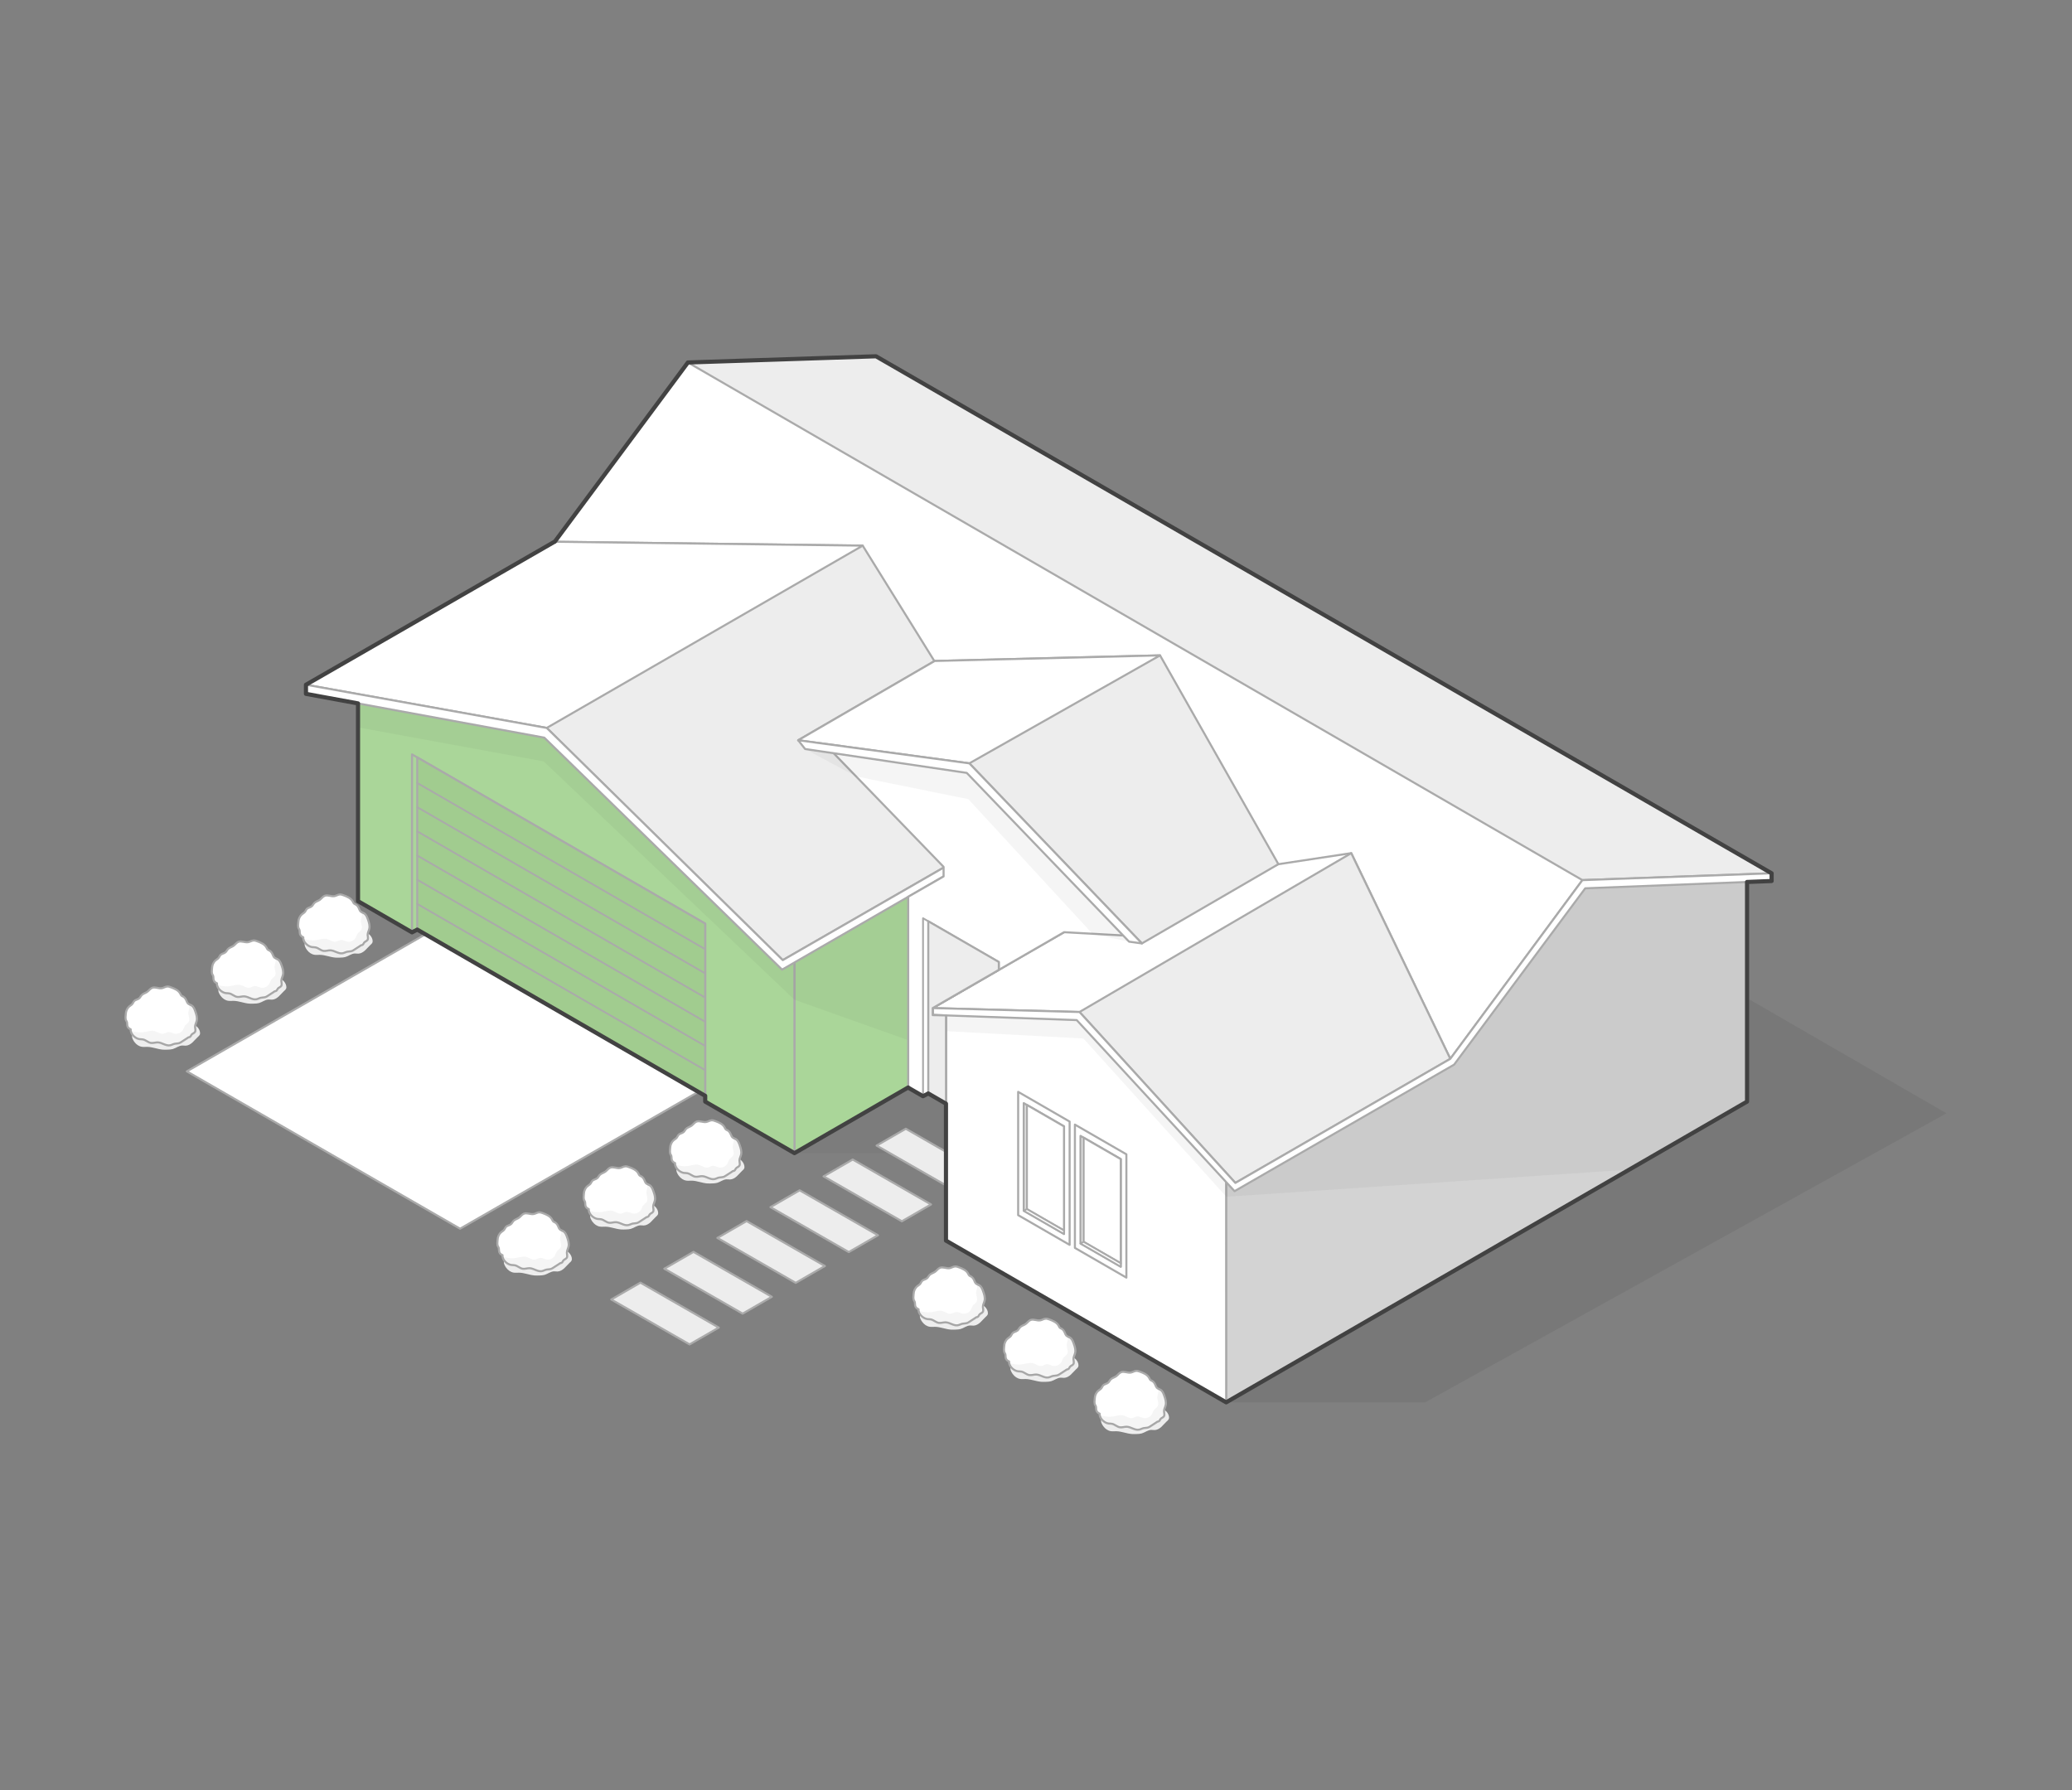 <?xml version="1.0" encoding="UTF-8"?><svg id="Layer_2" xmlns="http://www.w3.org/2000/svg" width="1000" height="864.17" viewBox="0 0 1000 864.17"><rect x="0" y="0" width="1000" height="864.17" fill="#808080" stroke="none"/><defs><style>.cls-1,.cls-2,.cls-3,.cls-4,.cls-5,.cls-6,.cls-7,.cls-8{stroke-linecap:round;stroke-linejoin:round;}.cls-1,.cls-2,.cls-3,.cls-4,.cls-5,.cls-7,.cls-8{stroke:#aaa;}.cls-1,.cls-4{fill:#fff;}.cls-2{fill:#a1cc8f;}.cls-3,.cls-4{stroke-width:.87px;}.cls-3,.cls-6{fill:none;}.cls-9{opacity:.1;}.cls-9,.cls-10,.cls-11{stroke-width:0px;}.cls-9,.cls-11{fill:#333;}.cls-10,.cls-8{fill:#ededed;}.cls-11{opacity:.05;}.cls-5{fill:#aad699;}.cls-6{stroke:#424242;stroke-width:2px;}.cls-7{fill:#d3d3d3;}</style></defs><path class="cls-11" d="m383.43,556.59h81.59l26.48-20.08-49.33-19.01s-26.7-2.99-28.4-1.92c-1.71,1.07-30.33,41.01-30.33,41.01Z"/><path class="cls-9" d="m591.78,676.89h96.06l251.58-139.52-192.92-111.48s-12.28,111.47-13.61,113.4c-1.34,1.93-141.1,137.6-141.1,137.6Z"/><polygon class="cls-1" points="345.13 522.35 222.05 593.07 90.17 517.13 213.25 446.41 345.13 522.35"/><polygon class="cls-8" points="474.95 566.51 460.87 574.63 423.07 552.95 437.16 544.82 474.95 566.51"/><polygon class="cls-8" points="449.34 581.37 435.26 589.49 397.46 567.81 411.54 559.68 449.34 581.37"/><polygon class="cls-8" points="423.73 596.22 409.64 604.35 371.85 582.67 385.93 574.54 423.73 596.22"/><polygon class="cls-8" points="398.11 611.08 384.03 619.21 346.23 597.52 360.32 589.4 398.11 611.08"/><polygon class="cls-8" points="372.5 625.94 358.42 634.07 320.62 612.38 334.7 604.26 372.5 625.94"/><polygon class="cls-8" points="346.89 640.8 332.81 648.92 295.01 627.24 309.09 619.11 346.89 640.8"/><polygon class="cls-5" points="634.81 296.52 634.81 411.42 383.43 556.59 383.41 447.06 495.45 377.03 555.36 304.53 634.81 296.52"/><polygon class="cls-5" points="340.35 531.73 340.35 528.93 201.38 448.7 198.85 450.03 172.79 434.98 172.79 320.08 224.3 334.03 263.83 344.73 383.41 447.06 383.41 482.54 383.43 556.59 340.35 531.73"/><polygon class="cls-7" points="843.17 416.82 843.17 531.72 786.32 564.55 591.78 676.88 591.76 577.54 591.76 567.36 703.81 497.32 763.71 424.82 843.17 416.82"/><polygon class="cls-1" points="591.78 676.88 456.55 598.81 456.55 483.92 520.87 491.03 591.76 567.36 591.76 577.54 591.78 676.88"/><polygon class="cls-11" points="843.17 416.82 843.17 531.72 786.32 564.55 591.87 577.66 591.76 577.54 522.9 501.27 456.55 497.71 456.55 483.92 520.87 491.03 591.76 567.36 703.81 497.32 763.71 424.82 843.17 416.82"/><polygon class="cls-1" points="699.95 511.07 267.71 261.51 332 174.96 422.78 171.97 855.03 421.52 763.71 424.82 699.95 511.07"/><polygon class="cls-11" points="455.4 423.97 438.67 502.2 383.43 482.55 383.41 482.54 262.41 367.51 172.79 351.09 172.79 328.31 224.3 334.03 282.35 340.46 455.4 423.97"/><polygon class="cls-8" points="332 174.96 763.71 424.82 855.03 421.52 422.78 171.97 332 174.96"/><polygon class="cls-1" points="699.95 511.07 596.22 570.97 521 488.47 450.15 486.58 553.89 426.68 652.14 411.8 699.95 511.07"/><polygon class="cls-8" points="521 488.47 652.14 411.8 699.95 511.07 596.22 570.97 521 488.47"/><polygon class="cls-1" points="450.15 489.89 450.15 486.58 521 488.47 596.22 570.97 699.95 511.07 763.71 424.82 855.03 421.52 855.03 425.25 765.08 428.77 701.79 513.88 595.82 574.96 519.65 492.38 450.15 489.89"/><polygon class="cls-8" points="497.73 394.41 377.79 463.43 263.87 351.36 147.67 330.51 267.62 261.49 416.36 263.37 497.73 394.41"/><polygon class="cls-1" points="263.87 351.36 416.36 263.37 267.62 261.49 147.67 330.51 263.87 351.36"/><polygon class="cls-1" points="147.67 330.51 147.67 334.91 262.69 356.05 377.45 468.03 497.73 398.55 497.73 394.41 377.79 463.43 263.87 351.36 147.67 330.51"/><polygon class="cls-1" points="541.9 448.95 541.9 451.52 513.56 449.95 482.06 468.14 450.15 486.58 450.15 489.98 456.55 490.12 456.55 532.72 448.01 527.79 445.48 529.12 438.32 524.98 438.32 432.86 455.4 423.04 455.4 418.41 402.16 363.38 468.28 371.92 541.9 448.95"/><polygon class="cls-4" points="450.15 486.58 450.15 489.98 456.55 490.12 456.55 532.72 448.01 527.79 445.48 529.12 445.48 443.21 448.01 444.67 482.06 464.33 482.06 468.14 450.15 486.58"/><polygon class="cls-8" points="450.15 486.58 450.15 489.98 456.55 490.12 456.55 532.72 448.01 527.79 448.01 444.67 482.06 464.33 482.06 468.14 450.15 486.58"/><polygon class="cls-11" points="388.56 361.53 413.12 374.74 467.36 385.74 527.38 450.87 544.92 454.52 522.25 426.74 467.15 371.21 388.56 361.53"/><polygon class="cls-5" points="340.35 445.82 340.35 528.93 201.38 448.7 198.85 450.03 198.85 364.13 201.38 365.59 340.35 445.82"/><polygon class="cls-2" points="340.35 445.82 340.35 528.93 201.38 448.7 201.38 365.59 340.35 445.82"/><line class="cls-3" x1="201.38" y1="377.94" x2="340.35" y2="458.17"/><line class="cls-3" x1="201.38" y1="389.61" x2="340.35" y2="469.84"/><line class="cls-3" x1="201.38" y1="401.29" x2="340.35" y2="481.52"/><line class="cls-3" x1="201.38" y1="412.96" x2="340.35" y2="493.2"/><line class="cls-3" x1="201.38" y1="424.64" x2="340.35" y2="504.87"/><line class="cls-3" x1="201.38" y1="436.31" x2="340.35" y2="516.55"/><polygon class="cls-1" points="516.23 600.87 491.39 586.53 491.39 527.02 516.23 541.36 516.23 600.87"/><polygon class="cls-8" points="513.52 543.68 513.52 595.63 494.09 584.42 494.09 532.46 495.59 533.33 513.52 543.68"/><polygon class="cls-1" points="513.52 543.68 513.52 593.94 495.59 583.6 495.59 533.33 513.52 543.68"/><polygon class="cls-4" points="494.09 584.42 495.59 583.6 513.52 593.94 513.52 595.63 494.09 584.42"/><polygon class="cls-1" points="543.62 616.68 518.78 602.34 518.78 542.82 543.62 557.16 543.62 616.68"/><polygon class="cls-8" points="540.91 559.48 540.91 611.43 521.48 600.22 521.48 548.27 522.98 549.13 540.91 559.48"/><polygon class="cls-1" points="540.91 559.48 540.91 609.75 522.98 599.4 522.98 549.13 540.91 559.48"/><polygon class="cls-4" points="521.48 600.22 522.98 599.4 540.91 609.75 540.91 611.43 521.48 600.22"/><polygon class="cls-8" points="616.98 417.12 551.12 455.37 467.83 368.45 385.23 357.3 451.1 319.04 559.87 316.34 616.98 417.12"/><polygon class="cls-1" points="467.83 368.45 559.87 316.34 451.1 319.04 385.23 357.3 467.83 368.45"/><polygon class="cls-1" points="388.56 361.53 385.23 357.3 467.83 368.45 551.12 455.37 544.92 454.52 466.58 373.06 388.56 361.53"/><path class="cls-10" d="m148.18,458.53c.86,1.2,2.17,2.12,3.64,2.33.83.12,1.67.01,2.51.02,2.57.03,5.02,1.15,7.58,1.34.8.06,1.61.03,2.41,0,.78-.03,1.58-.07,2.33-.28,1.57-.44,2.93-1.64,4.57-1.71.57-.02,1.13.1,1.7.08,1.24-.04,2.36-.74,3.28-1.58s1.68-1.83,2.59-2.66c.32-.29.67-.57.87-.95.25-.47.23-1.05.11-1.57-.5-2.19-2.64-3.68-4.83-4.18s-4.47-.21-6.71-.06c-1.66.11-3.35.15-4.95.63-1.71.51-3.25,1.51-4.96,2.03-2.84.87-5.87.36-8.76.96-1.1.23-2.01,1.22-2.43,2.3s.43,2.46,1.03,3.3Z"/><path class="cls-1" d="m178.25,448.24c-.22,1.03-.83,1.98-.81,3.03.02.82.4,1.72-.05,2.42-.38.6-1.22.75-1.65,1.31-.21.27-.3.61-.53.86-.26.29-.62.4-1.02.45-.19.14-.39.28-.58.41-.91.59-1.81,1.17-2.72,1.76-.33.22-.67.43-1.04.57-.73.26-1.54.18-2.3.35-.76.18-1.45.61-2.22.74-2.03.36-3.88-1.37-5.93-1.42-1.1-.02-2.19.44-3.28.27-1.38-.22-2.44-1.4-3.81-1.68-.52-.11-1.06-.08-1.59-.14-1.87-.2-4.04-2.03-4.33-4.04-.03-.24-.04-.48-.02-.72-.14-.08-.29-.14-.42-.21-.6-.3-1.05-.86-1.2-1.51-.18-.77.03-1.65-.43-2.29-.69-.97-.38-2.22-.32-3.4.07-1.44.66-2.83,1.8-3.74.49-.39,1.05-.69,1.43-1.19.31-.41.47-.92.81-1.29.64-.69,1.75-.74,2.46-1.36.46-.41.69-1.02,1.11-1.47.72-.78,1.86-1.01,2.72-1.61.84-.6,1.42-1.57,2.39-1.95,1.46-.58,3.12.45,4.67.17.92-.16,1.73-.78,2.66-.82.59-.03,1.16.18,1.72.38,1.72.63,3.58,1.38,4.47,2.98.22.4.37.85.73,1.12.23.18.51.26.77.4.83.44,1.29,1.36,1.65,2.23.14.35.29.72.55,1.01.11.12.24.22.37.31.45.3,1.02.44,1.48.73.95.61,1.38,1.75,1.75,2.81.52,1.47,1.04,3.02.71,4.54Z"/><path class="cls-11" d="m178.25,448.24c-.22,1.03-.83,1.98-.81,3.03.02.82.4,1.72-.05,2.42-.38.6-1.22.75-1.65,1.31-.21.27-.3.61-.53.86-.26.29-.62.4-1.02.45-.19.14-.39.28-.58.41-.91.59-1.81,1.17-2.72,1.76-.33.22-.67.43-1.04.57-.73.26-1.54.18-2.3.35-.76.18-1.45.61-2.22.74-2.03.36-3.88-1.37-5.93-1.42-1.1-.02-2.19.44-3.28.27-1.38-.22-2.44-1.4-3.81-1.68-.52-.11-1.06-.08-1.59-.14-1.87-.2-4.04-2.03-4.33-4.04,2.01.58,4.08.97,6.13.68,1.79-.25,3.6-1.01,5.34-.55,1.44.37,2.72,1.54,4.19,1.3.85-.14,1.58-.75,2.44-.84,1.01-.1,1.93.53,2.92.77,1.62.38,3.45-.43,4.24-1.89.34-.64.5-1.36.93-1.95.53-.73,1.44-1.16,1.85-1.98.64-1.31-.31-2.84-.26-4.3.03-.91.49-1.75.53-2.65.02-.52-.31-1.07-.4-1.56.45.3,1.02.44,1.48.73.95.61,1.38,1.75,1.75,2.81.52,1.47,1.04,3.02.71,4.54Z"/><path class="cls-10" d="m106.54,480.74c.86,1.2,2.17,2.12,3.64,2.33.83.12,1.67.01,2.51.02,2.57.03,5.02,1.15,7.58,1.34.8.06,1.61.03,2.41,0,.78-.03,1.58-.07,2.33-.28,1.57-.44,2.93-1.64,4.57-1.71.57-.02,1.13.1,1.7.08,1.24-.04,2.36-.74,3.28-1.58.91-.84,1.68-1.83,2.59-2.66.32-.29.67-.57.87-.95.25-.47.23-1.05.11-1.57-.5-2.19-2.64-3.68-4.83-4.18s-4.47-.21-6.71-.06c-1.66.11-3.35.15-4.95.63-1.71.51-3.25,1.51-4.96,2.03-2.84.87-5.87.36-8.76.96-1.1.23-2.01,1.22-2.43,2.3s.43,2.46,1.03,3.3Z"/><path class="cls-1" d="m136.6,470.45c-.22,1.03-.83,1.98-.81,3.03.02.82.4,1.72-.05,2.42-.38.6-1.22.75-1.65,1.31-.21.27-.3.61-.53.86-.26.29-.62.4-1.02.45-.19.14-.39.28-.58.41-.91.59-1.81,1.17-2.72,1.76-.33.22-.67.43-1.04.57-.73.26-1.54.18-2.3.35-.76.18-1.45.61-2.22.74-2.03.36-3.88-1.37-5.93-1.42-1.1-.02-2.19.44-3.28.27-1.38-.22-2.44-1.4-3.81-1.68-.52-.11-1.06-.08-1.59-.14-1.87-.2-4.04-2.03-4.33-4.04-.03-.24-.04-.48-.02-.72-.14-.08-.29-.14-.42-.21-.6-.3-1.05-.86-1.2-1.51-.18-.77.03-1.65-.43-2.29-.69-.97-.38-2.22-.32-3.4.07-1.44.66-2.83,1.8-3.74.49-.39,1.05-.69,1.43-1.19.31-.41.47-.92.81-1.29.64-.69,1.75-.74,2.46-1.36.46-.41.69-1.02,1.11-1.47.72-.78,1.86-1.01,2.72-1.61.84-.6,1.42-1.57,2.39-1.95,1.46-.58,3.12.45,4.67.17.92-.16,1.73-.78,2.66-.82.59-.03,1.16.18,1.72.38,1.72.63,3.58,1.38,4.47,2.98.22.4.37.85.73,1.12.23.18.51.26.77.4.83.44,1.29,1.36,1.65,2.23.14.35.29.72.55,1.01.11.12.24.22.37.31.45.3,1.02.44,1.48.73.95.61,1.38,1.75,1.75,2.81.52,1.47,1.04,3.02.71,4.54Z"/><path class="cls-11" d="m136.6,470.45c-.22,1.03-.83,1.98-.81,3.03.02.82.4,1.72-.05,2.42-.38.6-1.22.75-1.65,1.31-.21.27-.3.61-.53.86-.26.29-.62.4-1.02.45-.19.14-.39.28-.58.41-.91.59-1.81,1.17-2.72,1.76-.33.22-.67.43-1.04.57-.73.26-1.54.18-2.3.35-.76.18-1.45.61-2.22.74-2.03.36-3.88-1.37-5.93-1.42-1.1-.02-2.19.44-3.28.27-1.38-.22-2.44-1.4-3.81-1.68-.52-.11-1.06-.08-1.59-.14-1.87-.2-4.04-2.03-4.33-4.04,2.01.58,4.08.97,6.13.68,1.79-.25,3.6-1.01,5.34-.55,1.44.37,2.72,1.54,4.19,1.3.85-.14,1.58-.75,2.44-.84,1.01-.1,1.93.53,2.92.77,1.62.38,3.45-.43,4.24-1.89.34-.64.5-1.36.93-1.95.53-.73,1.44-1.16,1.85-1.98.64-1.31-.31-2.84-.26-4.3.03-.91.49-1.75.53-2.65.02-.52-.31-1.07-.4-1.56.45.3,1.02.44,1.48.73.95.61,1.38,1.75,1.75,2.81.52,1.47,1.04,3.02.71,4.54Z"/><path class="cls-10" d="m64.89,502.95c.86,1.2,2.17,2.12,3.64,2.33.83.12,1.67.01,2.51.02,2.57.03,5.02,1.15,7.58,1.34.8.06,1.61.03,2.41,0,.78-.03,1.58-.07,2.33-.28,1.57-.44,2.93-1.64,4.57-1.71.57-.02,1.13.1,1.7.08,1.24-.04,2.36-.74,3.28-1.58s1.68-1.83,2.59-2.66c.32-.29.67-.57.87-.95.25-.47.23-1.05.11-1.57-.5-2.19-2.64-3.68-4.83-4.18s-4.47-.21-6.71-.06c-1.66.11-3.35.15-4.95.63-1.71.51-3.25,1.51-4.96,2.03-2.84.87-5.87.36-8.76.96-1.1.23-2.01,1.22-2.43,2.3-.41,1.05.43,2.46,1.03,3.3Z"/><path class="cls-1" d="m94.96,492.67c-.22,1.03-.83,1.98-.81,3.03.02.82.4,1.72-.05,2.42-.38.6-1.22.75-1.65,1.31-.21.27-.3.61-.53.86-.26.29-.62.4-1.02.45-.19.14-.39.28-.58.41-.91.59-1.81,1.17-2.72,1.76-.33.22-.67.43-1.04.57-.73.26-1.54.18-2.3.35-.76.18-1.45.61-2.22.74-2.03.36-3.88-1.37-5.93-1.42-1.1-.02-2.19.44-3.28.27-1.38-.22-2.44-1.4-3.81-1.68-.52-.11-1.06-.08-1.59-.14-1.87-.2-4.04-2.03-4.33-4.04-.03-.24-.04-.48-.02-.72-.14-.08-.29-.14-.42-.21-.6-.3-1.05-.86-1.2-1.51-.18-.77.03-1.65-.43-2.29-.69-.97-.38-2.22-.32-3.4.07-1.44.66-2.83,1.8-3.74.49-.39,1.05-.69,1.43-1.19.31-.41.47-.92.81-1.29.64-.69,1.75-.74,2.46-1.36.46-.41.69-1.02,1.11-1.47.72-.78,1.86-1.01,2.72-1.61.84-.6,1.42-1.57,2.39-1.95,1.46-.58,3.12.45,4.67.17.92-.16,1.73-.78,2.66-.82.59-.03,1.16.18,1.72.38,1.72.63,3.58,1.38,4.47,2.98.22.4.37.85.73,1.12.23.18.51.26.77.4.83.44,1.29,1.36,1.65,2.23.14.35.29.72.55,1.01.11.12.24.22.37.31.45.3,1.02.44,1.48.73.95.61,1.38,1.75,1.75,2.81.52,1.47,1.04,3.02.71,4.54Z"/><path class="cls-11" d="m94.96,492.67c-.22,1.03-.83,1.98-.81,3.03.02.82.4,1.72-.05,2.42-.38.6-1.22.75-1.65,1.31-.21.27-.3.61-.53.86-.26.29-.62.4-1.02.45-.19.14-.39.28-.58.41-.91.59-1.81,1.17-2.72,1.76-.33.22-.67.43-1.04.57-.73.26-1.54.18-2.3.35-.76.18-1.45.61-2.22.74-2.03.36-3.88-1.37-5.93-1.42-1.1-.02-2.19.44-3.28.27-1.38-.22-2.44-1.4-3.81-1.68-.52-.11-1.06-.08-1.59-.14-1.87-.2-4.04-2.03-4.33-4.04,2.01.58,4.08.97,6.13.68,1.79-.25,3.6-1.01,5.34-.55,1.44.37,2.72,1.54,4.19,1.3.85-.14,1.58-.75,2.44-.84,1.01-.1,1.93.53,2.92.77,1.62.38,3.45-.43,4.24-1.89.34-.64.5-1.36.93-1.95.53-.73,1.44-1.16,1.85-1.98.64-1.31-.31-2.84-.26-4.3.03-.91.49-1.75.53-2.65.02-.52-.31-1.07-.4-1.56.45.3,1.02.44,1.48.73.95.61,1.38,1.75,1.75,2.81.52,1.47,1.04,3.02.71,4.54Z"/><path class="cls-10" d="m327.62,567.53c.86,1.2,2.17,2.12,3.64,2.33.83.12,1.67.01,2.51.02,2.57.03,5.02,1.15,7.58,1.34.8.06,1.61.03,2.41,0,.78-.03,1.58-.07,2.33-.28,1.57-.44,2.93-1.64,4.57-1.71.57-.02,1.13.1,1.7.08,1.24-.04,2.36-.74,3.28-1.58.91-.84,1.68-1.83,2.59-2.66.32-.29.67-.57.87-.95.25-.47.23-1.05.11-1.57-.5-2.19-2.64-3.68-4.83-4.18s-4.47-.21-6.71-.06c-1.66.11-3.35.15-4.95.63-1.71.51-3.25,1.51-4.96,2.03-2.84.87-5.87.36-8.76.96-1.1.23-2.01,1.22-2.43,2.3s.43,2.46,1.03,3.3Z"/><path class="cls-1" d="m357.69,557.24c-.22,1.03-.83,1.98-.81,3.03.02.82.4,1.72-.05,2.42-.38.6-1.22.75-1.65,1.31-.21.27-.3.61-.53.86-.26.29-.62.4-1.02.45-.19.14-.39.28-.58.41-.91.59-1.81,1.17-2.72,1.76-.33.22-.67.43-1.04.57-.73.26-1.54.18-2.3.35-.76.18-1.45.61-2.22.74-2.03.36-3.88-1.37-5.93-1.42-1.1-.02-2.19.44-3.28.27-1.38-.22-2.44-1.4-3.81-1.68-.52-.11-1.06-.08-1.59-.14-1.87-.2-4.04-2.03-4.33-4.04-.03-.24-.04-.48-.02-.72-.14-.08-.29-.14-.42-.21-.6-.3-1.05-.86-1.2-1.51-.18-.77.03-1.65-.43-2.29-.69-.97-.38-2.22-.32-3.4.07-1.44.66-2.83,1.8-3.74.49-.39,1.05-.69,1.43-1.19.31-.41.47-.92.81-1.29.64-.69,1.75-.74,2.46-1.36.46-.41.69-1.02,1.11-1.47.72-.78,1.86-1.01,2.72-1.61.84-.6,1.42-1.57,2.39-1.95,1.46-.58,3.12.45,4.67.17.92-.16,1.73-.78,2.66-.82.59-.03,1.16.18,1.72.38,1.72.63,3.58,1.38,4.47,2.98.22.4.37.85.73,1.12.23.18.51.26.77.4.83.44,1.29,1.36,1.65,2.23.14.35.29.72.55,1.01.11.12.24.22.37.31.45.3,1.02.44,1.48.73.95.61,1.38,1.75,1.75,2.81.52,1.47,1.04,3.02.71,4.54Z"/><path class="cls-11" d="m357.69,557.24c-.22,1.03-.83,1.98-.81,3.03.02.82.4,1.72-.05,2.42-.38.6-1.22.75-1.65,1.31-.21.27-.3.61-.53.86-.26.29-.62.4-1.02.45-.19.14-.39.28-.58.41-.91.59-1.81,1.17-2.72,1.76-.33.22-.67.43-1.04.57-.73.26-1.54.18-2.3.35-.76.18-1.45.61-2.22.74-2.03.36-3.88-1.37-5.93-1.42-1.1-.02-2.19.44-3.28.27-1.38-.22-2.44-1.4-3.81-1.68-.52-.11-1.06-.08-1.59-.14-1.87-.2-4.04-2.03-4.33-4.04,2.01.58,4.08.97,6.13.68,1.79-.25,3.6-1.01,5.34-.55,1.44.37,2.72,1.54,4.19,1.3.85-.14,1.58-.75,2.44-.84,1.01-.1,1.93.53,2.92.77,1.62.38,3.45-.43,4.24-1.89.34-.64.5-1.36.93-1.95.53-.73,1.44-1.16,1.85-1.98.64-1.31-.31-2.84-.26-4.3.03-.91.49-1.75.53-2.65.02-.52-.31-1.07-.4-1.56.45.3,1.02.44,1.48.73.95.61,1.38,1.75,1.75,2.81.52,1.47,1.04,3.02.71,4.54Z"/><path class="cls-10" d="m445.12,638.08c.86,1.2,2.17,2.12,3.64,2.33.83.12,1.67.01,2.51.02,2.57.03,5.02,1.15,7.58,1.34.8.06,1.61.03,2.41,0,.78-.03,1.58-.07,2.33-.28,1.57-.44,2.93-1.64,4.57-1.71.57-.02,1.13.1,1.7.08,1.24-.04,2.36-.74,3.28-1.58s1.68-1.83,2.59-2.66c.32-.29.67-.57.87-.95.25-.47.23-1.05.11-1.57-.5-2.19-2.64-3.68-4.83-4.18s-4.47-.21-6.71-.06c-1.66.11-3.35.15-4.95.63-1.71.51-3.25,1.51-4.96,2.03-2.84.87-5.87.36-8.76.96-1.1.23-2.01,1.22-2.43,2.3-.41,1.05.43,2.46,1.03,3.3Z"/><path class="cls-1" d="m475.19,627.79c-.22,1.03-.83,1.98-.81,3.03.02.82.4,1.72-.05,2.42-.38.6-1.22.75-1.65,1.31-.21.27-.3.61-.53.86-.26.29-.62.4-1.02.45-.19.14-.39.28-.58.41-.91.59-1.81,1.17-2.72,1.76-.33.22-.67.43-1.04.57-.73.26-1.54.18-2.3.35-.76.18-1.45.61-2.22.74-2.03.36-3.88-1.37-5.93-1.42-1.1-.02-2.19.44-3.28.27-1.38-.22-2.44-1.4-3.81-1.68-.52-.11-1.06-.08-1.59-.14-1.87-.2-4.04-2.03-4.33-4.04-.03-.24-.04-.48-.02-.72-.14-.08-.29-.14-.42-.21-.6-.3-1.05-.86-1.2-1.51-.18-.77.03-1.65-.43-2.29-.69-.97-.38-2.22-.32-3.4.07-1.44.66-2.83,1.8-3.74.49-.39,1.05-.69,1.43-1.19.31-.41.47-.92.81-1.29.64-.69,1.75-.74,2.46-1.36.46-.41.69-1.02,1.11-1.47.72-.78,1.86-1.01,2.72-1.61.84-.6,1.42-1.57,2.39-1.95,1.46-.58,3.12.45,4.67.17.92-.16,1.73-.78,2.66-.82.59-.03,1.16.18,1.72.38,1.72.63,3.58,1.38,4.47,2.98.22.4.37.85.73,1.12.23.18.51.26.77.4.83.44,1.29,1.36,1.65,2.23.14.35.29.72.55,1.01.11.12.24.22.37.31.45.3,1.02.44,1.48.73.95.61,1.38,1.75,1.75,2.81.52,1.47,1.04,3.02.71,4.54Z"/><path class="cls-11" d="m475.19,627.79c-.22,1.03-.83,1.98-.81,3.03.02.82.4,1.72-.05,2.42-.38.6-1.22.75-1.65,1.31-.21.27-.3.61-.53.86-.26.29-.62.4-1.02.45-.19.14-.39.28-.58.41-.91.59-1.81,1.17-2.72,1.76-.33.22-.67.43-1.04.57-.73.26-1.54.18-2.3.35-.76.18-1.45.61-2.22.74-2.03.36-3.88-1.37-5.93-1.42-1.1-.02-2.19.44-3.28.27-1.38-.22-2.44-1.4-3.81-1.68-.52-.11-1.06-.08-1.59-.14-1.87-.2-4.04-2.03-4.33-4.04,2.01.58,4.08.97,6.13.68,1.79-.25,3.6-1.01,5.34-.55,1.44.37,2.72,1.54,4.19,1.3.85-.14,1.58-.75,2.44-.84,1.01-.1,1.93.53,2.92.77,1.62.38,3.45-.43,4.24-1.89.34-.64.5-1.36.93-1.95.53-.73,1.44-1.16,1.85-1.98.64-1.31-.31-2.84-.26-4.3.03-.91.49-1.75.53-2.65.02-.52-.31-1.07-.4-1.56.45.3,1.02.44,1.48.73.95.61,1.38,1.75,1.75,2.81.52,1.47,1.04,3.02.71,4.54Z"/><path class="cls-10" d="m488.83,663.28c.86,1.2,2.17,2.12,3.64,2.33.83.12,1.67.01,2.51.02,2.57.03,5.02,1.15,7.58,1.34.8.06,1.61.03,2.41,0,.78-.03,1.58-.07,2.33-.28,1.57-.44,2.93-1.64,4.57-1.71.57-.02,1.13.1,1.7.08,1.24-.04,2.36-.74,3.28-1.58s1.68-1.83,2.59-2.66c.32-.29.67-.57.87-.95.25-.47.23-1.05.11-1.57-.5-2.19-2.64-3.68-4.83-4.18s-4.47-.21-6.71-.06c-1.66.11-3.35.15-4.95.63-1.71.51-3.25,1.51-4.96,2.03-2.84.87-5.87.36-8.76.96-1.1.23-2.01,1.22-2.43,2.3s.43,2.46,1.03,3.3Z"/><path class="cls-1" d="m518.9,652.99c-.22,1.03-.83,1.98-.81,3.03.02.82.4,1.72-.05,2.42-.38.6-1.22.75-1.65,1.31-.21.27-.3.61-.53.86-.26.29-.62.4-1.02.45-.19.14-.39.28-.58.41-.91.59-1.81,1.17-2.72,1.76-.33.22-.67.43-1.04.57-.73.26-1.54.18-2.3.35-.76.18-1.45.61-2.22.74-2.03.36-3.88-1.37-5.93-1.42-1.1-.02-2.19.44-3.28.27-1.38-.22-2.44-1.4-3.81-1.68-.52-.11-1.06-.08-1.59-.14-1.87-.2-4.04-2.03-4.33-4.04-.03-.24-.04-.48-.02-.72-.14-.08-.29-.14-.42-.21-.6-.3-1.05-.86-1.2-1.51-.18-.77.03-1.65-.43-2.29-.69-.97-.38-2.22-.32-3.4.07-1.44.66-2.83,1.8-3.74.49-.39,1.05-.69,1.43-1.19.31-.41.47-.92.81-1.29.64-.69,1.75-.74,2.46-1.36.46-.41.69-1.02,1.11-1.47.72-.78,1.86-1.01,2.72-1.61.84-.6,1.42-1.57,2.39-1.95,1.46-.58,3.12.45,4.67.17.92-.16,1.73-.78,2.66-.82.59-.03,1.16.18,1.72.38,1.72.63,3.58,1.38,4.47,2.98.22.4.37.85.73,1.12.23.18.51.26.77.4.83.44,1.29,1.36,1.65,2.23.14.35.29.72.55,1.01.11.12.24.22.37.31.45.3,1.02.44,1.48.73.95.61,1.38,1.75,1.75,2.81.52,1.47,1.04,3.02.71,4.54Z"/><path class="cls-11" d="m518.9,652.99c-.22,1.03-.83,1.98-.81,3.03.02.82.4,1.72-.05,2.42-.38.6-1.22.75-1.65,1.31-.21.27-.3.61-.53.86-.26.29-.62.4-1.02.45-.19.14-.39.28-.58.41-.91.59-1.81,1.17-2.72,1.76-.33.22-.67.43-1.04.57-.73.26-1.54.18-2.3.35-.76.18-1.45.61-2.22.74-2.03.36-3.88-1.37-5.93-1.42-1.1-.02-2.19.44-3.28.27-1.38-.22-2.44-1.4-3.81-1.68-.52-.11-1.06-.08-1.59-.14-1.87-.2-4.04-2.03-4.33-4.04,2.01.58,4.08.97,6.13.68,1.79-.25,3.6-1.01,5.34-.55,1.44.37,2.72,1.54,4.19,1.3.85-.14,1.58-.75,2.44-.84,1.01-.1,1.93.53,2.92.77,1.62.38,3.45-.43,4.24-1.89.34-.64.5-1.36.93-1.95.53-.73,1.44-1.16,1.85-1.98.64-1.31-.31-2.84-.26-4.3.03-.91.49-1.75.53-2.65.02-.52-.31-1.07-.4-1.56.45.3,1.02.44,1.48.73.95.61,1.38,1.75,1.75,2.81.52,1.47,1.04,3.02.71,4.54Z"/><path class="cls-10" d="m532.54,688.48c.86,1.2,2.17,2.12,3.64,2.33.83.12,1.67.01,2.51.02,2.57.03,5.02,1.15,7.58,1.34.8.06,1.61.03,2.41,0,.78-.03,1.58-.07,2.33-.28,1.57-.44,2.93-1.64,4.57-1.71.57-.02,1.13.1,1.7.08,1.24-.04,2.36-.74,3.28-1.58.91-.84,1.68-1.83,2.59-2.66.32-.29.67-.57.87-.95.25-.47.23-1.05.11-1.57-.5-2.19-2.64-3.68-4.83-4.18s-4.47-.21-6.71-.06c-1.66.11-3.35.15-4.95.63-1.71.51-3.25,1.51-4.96,2.03-2.84.87-5.87.36-8.76.96-1.1.23-2.01,1.22-2.43,2.3s.43,2.46,1.03,3.3Z"/><path class="cls-1" d="m562.61,678.19c-.22,1.03-.83,1.98-.81,3.03.02.82.4,1.72-.05,2.42-.38.6-1.22.75-1.65,1.31-.21.27-.3.61-.53.86-.26.29-.62.4-1.02.45-.19.14-.39.28-.58.41-.91.59-1.81,1.17-2.72,1.76-.33.22-.67.43-1.04.57-.73.26-1.54.18-2.3.35-.76.18-1.45.61-2.22.74-2.03.36-3.88-1.37-5.93-1.42-1.1-.02-2.19.44-3.28.27-1.38-.22-2.44-1.4-3.81-1.68-.52-.11-1.06-.08-1.59-.14-1.87-.2-4.04-2.03-4.33-4.04-.03-.24-.04-.48-.02-.72-.14-.08-.29-.14-.42-.21-.6-.3-1.05-.86-1.2-1.51-.18-.77.03-1.65-.43-2.29-.69-.97-.38-2.22-.32-3.4.07-1.44.66-2.83,1.8-3.74.49-.39,1.05-.69,1.43-1.19.31-.41.47-.92.81-1.29.64-.69,1.75-.74,2.46-1.36.46-.41.69-1.02,1.11-1.47.72-.78,1.86-1.01,2.72-1.61.84-.6,1.42-1.57,2.39-1.95,1.46-.58,3.12.45,4.67.17.92-.16,1.73-.78,2.66-.82.59-.03,1.16.18,1.72.38,1.72.63,3.58,1.38,4.47,2.98.22.4.37.85.73,1.12.23.18.51.26.77.4.83.44,1.29,1.36,1.65,2.23.14.35.29.72.55,1.01.11.12.24.22.37.31.45.3,1.02.44,1.48.73.95.61,1.38,1.75,1.75,2.81.52,1.47,1.04,3.02.71,4.54Z"/><path class="cls-11" d="m562.61,678.19c-.22,1.03-.83,1.98-.81,3.03.02.82.4,1.72-.05,2.42-.38.6-1.22.75-1.65,1.31-.21.27-.3.61-.53.86-.26.29-.62.4-1.02.45-.19.14-.39.28-.58.41-.91.59-1.81,1.17-2.72,1.76-.33.22-.67.43-1.04.57-.73.26-1.54.18-2.3.35-.76.18-1.45.61-2.22.74-2.03.36-3.88-1.37-5.93-1.42-1.1-.02-2.19.44-3.28.27-1.38-.22-2.44-1.4-3.81-1.68-.52-.11-1.06-.08-1.59-.14-1.87-.2-4.04-2.03-4.33-4.04,2.01.58,4.08.97,6.13.68,1.79-.25,3.6-1.01,5.34-.55,1.44.37,2.72,1.54,4.19,1.3.85-.14,1.58-.75,2.44-.84,1.01-.1,1.93.53,2.92.77,1.62.38,3.45-.43,4.24-1.89.34-.64.5-1.36.93-1.95.53-.73,1.44-1.16,1.85-1.98.64-1.31-.31-2.84-.26-4.3.03-.91.49-1.75.53-2.65.02-.52-.31-1.07-.4-1.56.45.3,1.02.44,1.48.73.95.61,1.38,1.75,1.75,2.81.52,1.47,1.04,3.02.71,4.54Z"/><path class="cls-10" d="m285.98,589.74c.86,1.2,2.17,2.12,3.64,2.33.83.12,1.67.01,2.51.02,2.57.03,5.02,1.15,7.58,1.34.8.06,1.61.03,2.41,0,.78-.03,1.58-.07,2.33-.28,1.57-.44,2.93-1.64,4.57-1.71.57-.02,1.13.1,1.7.08,1.24-.04,2.36-.74,3.28-1.58s1.68-1.83,2.59-2.66c.32-.29.67-.57.87-.95.25-.47.23-1.05.11-1.57-.5-2.19-2.64-3.68-4.83-4.18s-4.47-.21-6.71-.06c-1.66.11-3.35.15-4.95.63-1.71.51-3.25,1.51-4.96,2.03-2.84.87-5.87.36-8.76.96-1.1.23-2.01,1.22-2.43,2.3s.43,2.46,1.03,3.3Z"/><path class="cls-1" d="m316.05,579.46c-.22,1.03-.83,1.98-.81,3.03.02.82.4,1.72-.05,2.42-.38.6-1.22.75-1.65,1.31-.21.27-.3.61-.53.86-.26.29-.62.4-1.02.45-.19.14-.39.28-.58.41-.91.59-1.81,1.17-2.72,1.76-.33.22-.67.43-1.04.57-.73.26-1.54.18-2.3.35-.76.18-1.45.61-2.22.74-2.03.36-3.88-1.37-5.93-1.42-1.1-.02-2.19.44-3.28.27-1.38-.22-2.44-1.4-3.81-1.68-.52-.11-1.06-.08-1.59-.14-1.87-.2-4.04-2.03-4.33-4.04-.03-.24-.04-.48-.02-.72-.14-.08-.29-.14-.42-.21-.6-.3-1.05-.86-1.2-1.51-.18-.77.03-1.65-.43-2.29-.69-.97-.38-2.22-.32-3.4.07-1.44.66-2.83,1.8-3.74.49-.39,1.05-.69,1.43-1.19.31-.41.47-.92.81-1.29.64-.69,1.75-.74,2.46-1.36.46-.41.69-1.02,1.11-1.47.72-.78,1.86-1.01,2.72-1.61.84-.6,1.42-1.57,2.39-1.95,1.46-.58,3.12.45,4.67.17.92-.16,1.73-.78,2.66-.82.59-.03,1.16.18,1.72.38,1.72.63,3.58,1.38,4.47,2.98.22.4.37.85.73,1.12.23.18.51.26.77.4.83.44,1.29,1.36,1.65,2.23.14.35.29.72.55,1.01.11.12.24.22.37.31.45.3,1.02.44,1.48.73.95.61,1.38,1.75,1.75,2.81.52,1.47,1.04,3.02.71,4.54Z"/><path class="cls-11" d="m316.05,579.46c-.22,1.03-.83,1.98-.81,3.03.02.82.4,1.72-.05,2.42-.38.6-1.22.75-1.65,1.31-.21.27-.3.61-.53.86-.26.29-.62.4-1.02.45-.19.14-.39.28-.58.41-.91.59-1.81,1.17-2.72,1.76-.33.22-.67.43-1.04.57-.73.26-1.54.18-2.3.35-.76.18-1.45.61-2.22.74-2.03.36-3.88-1.37-5.93-1.42-1.1-.02-2.19.44-3.28.27-1.38-.22-2.44-1.4-3.81-1.68-.52-.11-1.06-.08-1.59-.14-1.87-.2-4.04-2.03-4.33-4.04,2.01.58,4.08.97,6.13.68,1.79-.25,3.6-1.01,5.34-.55,1.44.37,2.72,1.54,4.19,1.3.85-.14,1.58-.75,2.44-.84,1.01-.1,1.93.53,2.92.77,1.62.38,3.45-.43,4.24-1.89.34-.64.5-1.36.93-1.95.53-.73,1.44-1.16,1.85-1.98.64-1.31-.31-2.84-.26-4.3.03-.91.49-1.75.53-2.65.02-.52-.31-1.07-.4-1.56.45.3,1.02.44,1.48.73.95.61,1.38,1.75,1.75,2.81.52,1.47,1.04,3.02.71,4.54Z"/><path class="cls-10" d="m244.33,611.95c.86,1.2,2.17,2.12,3.64,2.33.83.12,1.67.01,2.51.02,2.57.03,5.02,1.15,7.58,1.34.8.06,1.61.03,2.41,0,.78-.03,1.58-.07,2.33-.28,1.57-.44,2.93-1.64,4.57-1.71.57-.02,1.13.1,1.7.08,1.24-.04,2.36-.74,3.28-1.58s1.68-1.83,2.59-2.66c.32-.29.67-.57.87-.95.25-.47.23-1.05.11-1.57-.5-2.19-2.64-3.68-4.83-4.18s-4.47-.21-6.71-.06c-1.66.11-3.35.15-4.95.63-1.71.51-3.25,1.51-4.96,2.03-2.84.87-5.87.36-8.76.96-1.1.23-2.01,1.22-2.43,2.3-.41,1.05.43,2.46,1.03,3.3Z"/><path class="cls-1" d="m274.4,601.67c-.22,1.03-.83,1.98-.81,3.03.02.82.4,1.72-.05,2.42-.38.6-1.22.75-1.65,1.31-.21.27-.3.61-.53.86-.26.29-.62.4-1.02.45-.19.14-.39.28-.58.41-.91.59-1.81,1.17-2.72,1.76-.33.22-.67.43-1.04.57-.73.26-1.54.18-2.3.35-.76.18-1.45.61-2.22.74-2.03.36-3.88-1.37-5.93-1.42-1.1-.02-2.19.44-3.28.27-1.38-.22-2.44-1.4-3.81-1.68-.52-.11-1.06-.08-1.59-.14-1.87-.2-4.04-2.03-4.33-4.04-.03-.24-.04-.48-.02-.72-.14-.08-.29-.14-.42-.21-.6-.3-1.05-.86-1.2-1.51-.18-.77.03-1.65-.43-2.29-.69-.97-.38-2.22-.32-3.4.07-1.44.66-2.83,1.8-3.74.49-.39,1.05-.69,1.43-1.19.31-.41.47-.92.81-1.29.64-.69,1.75-.74,2.46-1.36.46-.41.69-1.02,1.11-1.47.72-.78,1.86-1.01,2.72-1.61.84-.6,1.42-1.57,2.39-1.95,1.46-.58,3.12.45,4.67.17.92-.16,1.73-.78,2.66-.82.59-.03,1.16.18,1.72.38,1.72.63,3.58,1.38,4.47,2.98.22.4.37.85.73,1.12.23.18.51.26.77.4.83.44,1.29,1.36,1.65,2.23.14.35.29.72.55,1.01.11.12.24.22.37.31.45.3,1.02.44,1.48.73.95.61,1.38,1.75,1.75,2.81.52,1.47,1.04,3.02.71,4.54Z"/><path class="cls-11" d="m274.4,601.67c-.22,1.03-.83,1.98-.81,3.03.02.82.4,1.72-.05,2.42-.38.6-1.22.75-1.65,1.31-.21.27-.3.61-.53.86-.26.29-.62.4-1.02.45-.19.14-.39.28-.58.41-.91.59-1.81,1.17-2.72,1.76-.33.22-.67.43-1.04.57-.73.26-1.54.18-2.3.35-.76.18-1.45.61-2.22.74-2.03.36-3.88-1.37-5.93-1.42-1.1-.02-2.19.44-3.28.27-1.38-.22-2.44-1.4-3.81-1.68-.52-.11-1.06-.08-1.59-.14-1.87-.2-4.04-2.03-4.33-4.04,2.01.58,4.08.97,6.13.68,1.79-.25,3.6-1.01,5.34-.55,1.44.37,2.72,1.54,4.19,1.3.85-.14,1.58-.75,2.44-.84,1.01-.1,1.93.53,2.92.77,1.62.38,3.45-.43,4.24-1.89.34-.64.5-1.36.93-1.95.53-.73,1.44-1.16,1.85-1.98.64-1.31-.31-2.84-.26-4.3.03-.91.49-1.75.53-2.65.02-.52-.31-1.07-.4-1.56.45.3,1.02.44,1.48.73.95.61,1.38,1.75,1.75,2.81.52,1.47,1.04,3.02.71,4.54Z"/><polygon class="cls-6" points="855.03 425.25 855.03 421.52 422.78 171.97 332 174.96 267.72 261.5 267.62 261.49 147.67 330.51 147.67 334.91 172.79 339.52 172.79 351.09 172.79 434.98 198.85 450.03 201.38 448.7 340.35 528.93 340.35 531.73 383.43 556.59 383.43 556.59 438.32 524.89 438.32 524.98 445.48 529.12 448.01 527.79 456.55 532.72 456.55 598.81 591.78 676.88 786.32 564.55 843.17 531.72 843.17 425.71 855.03 425.25"/></svg>